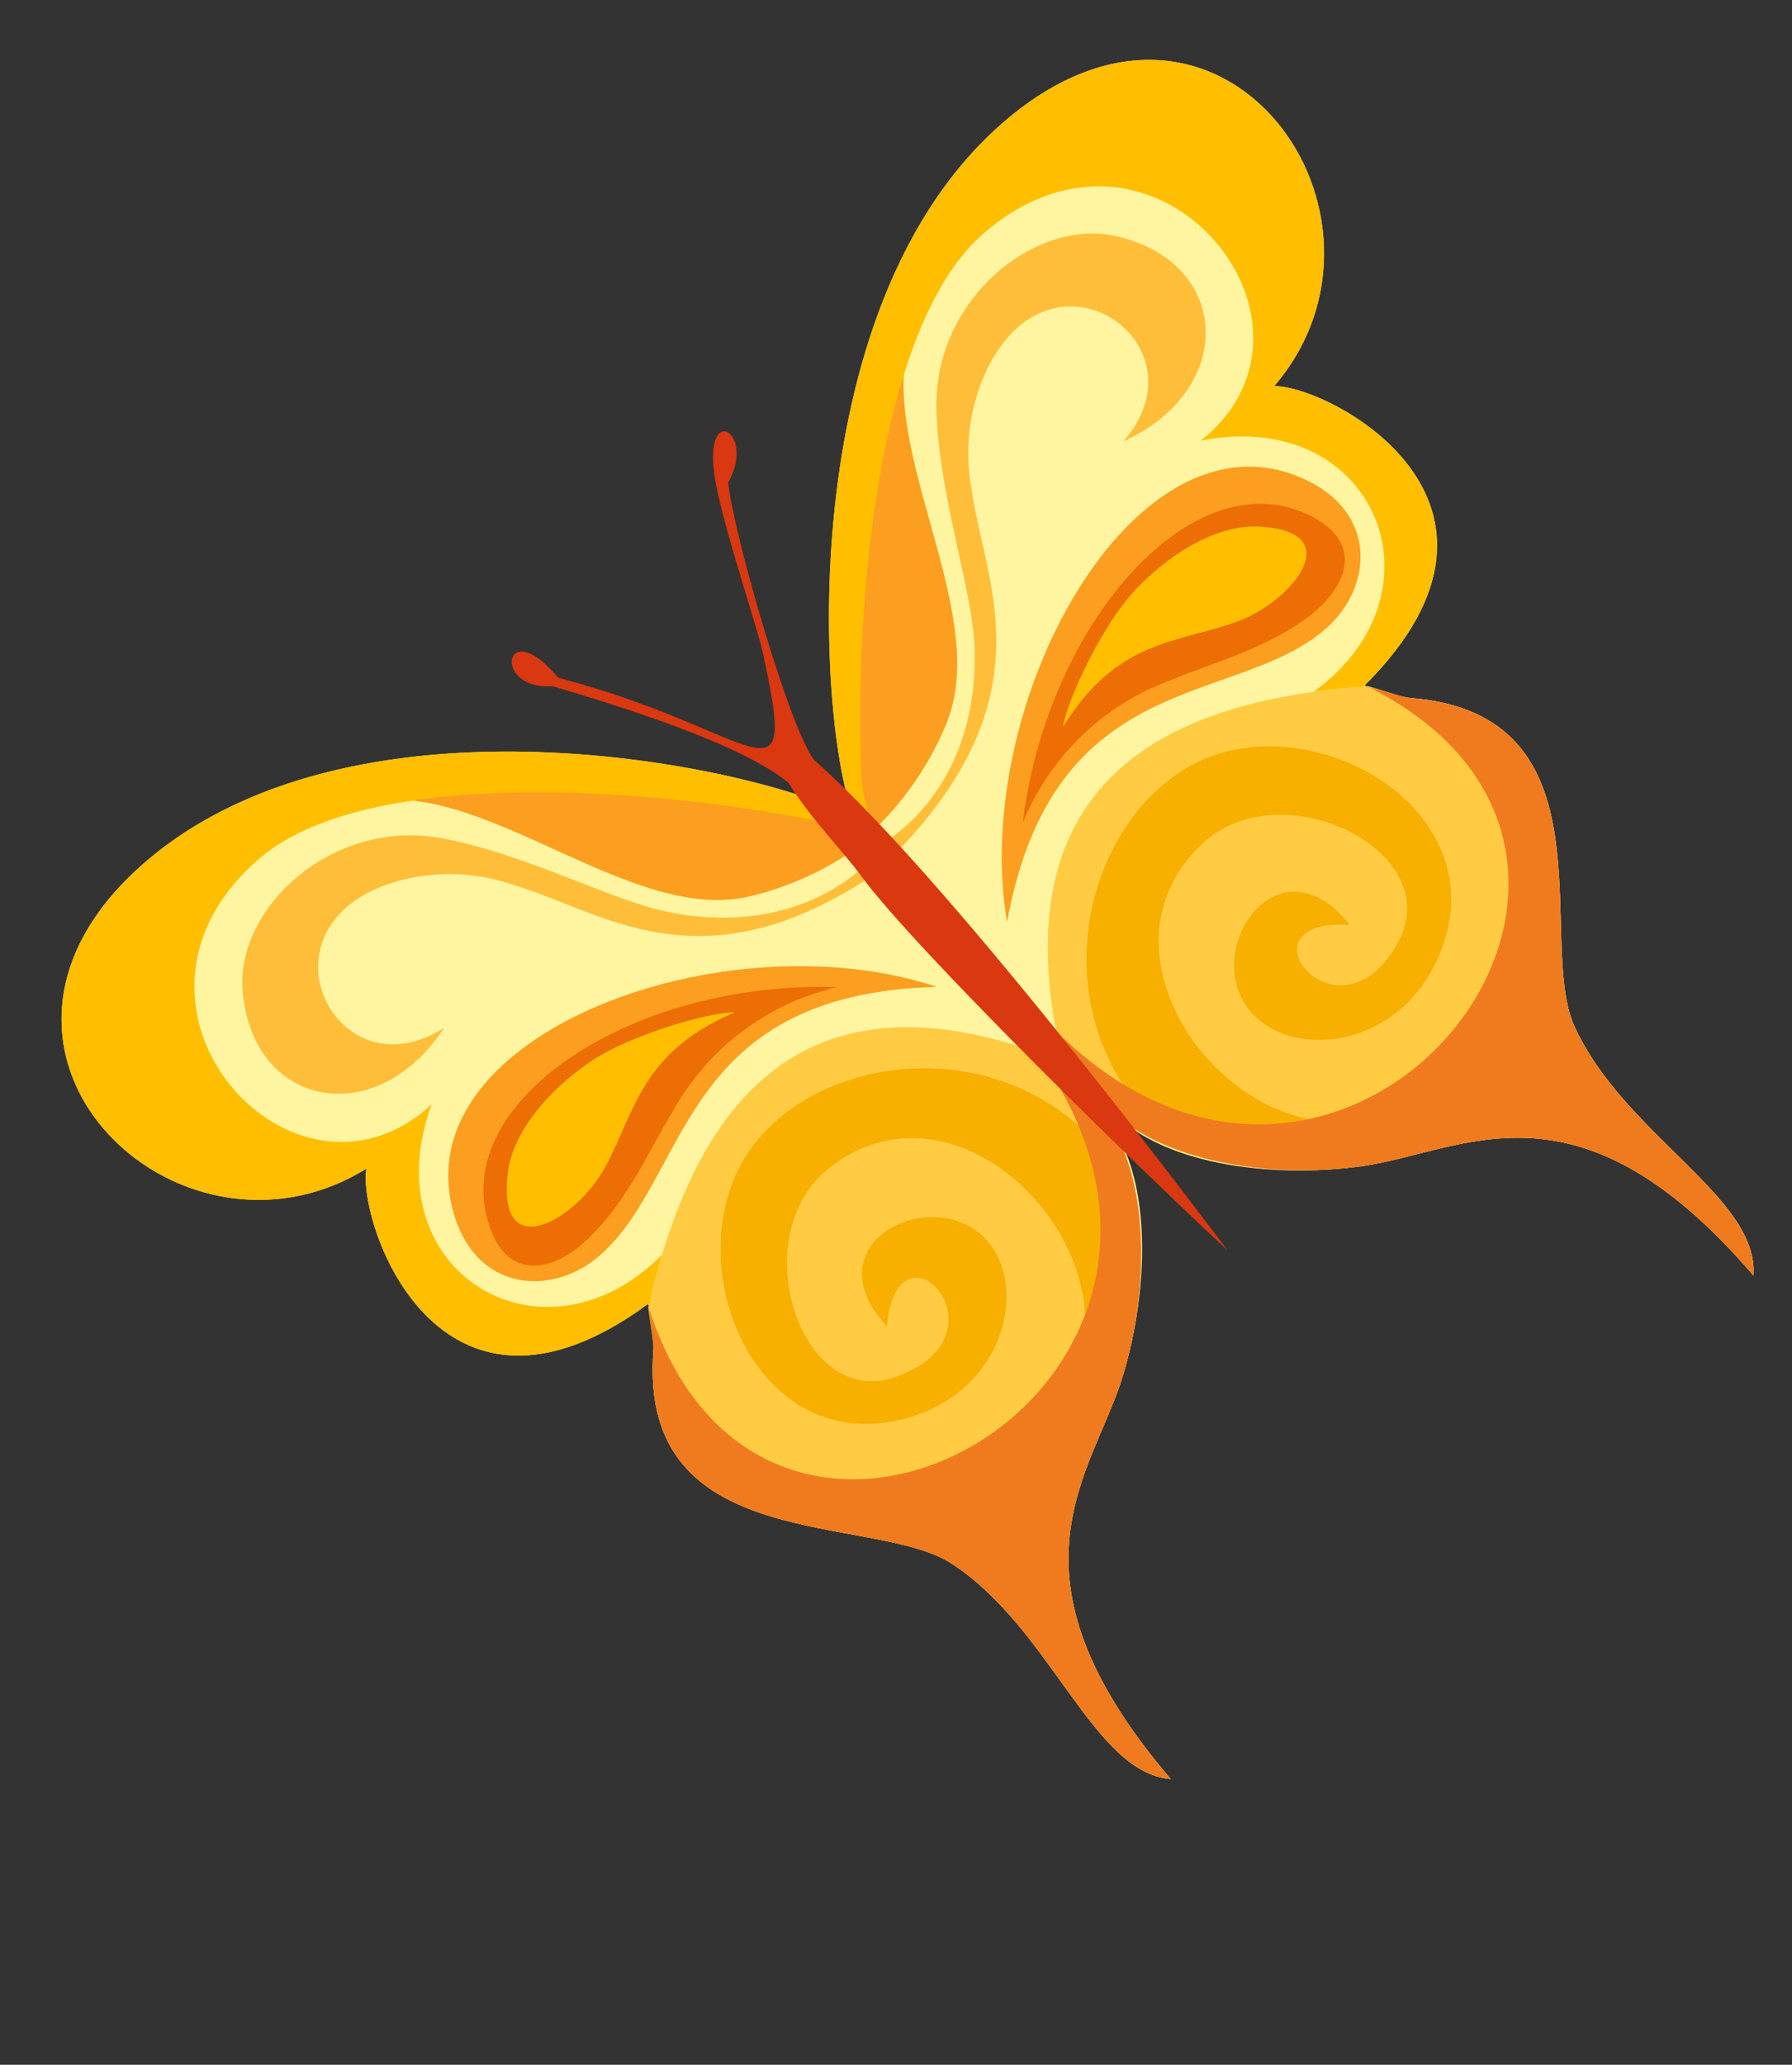<svg xmlns="http://www.w3.org/2000/svg" width="120.442" height="138.685" viewBox="0 0 120.442 138.685">
  <rect x="0" y="0" width="120.442" height="138.685" fill="#333333" stroke="none"/>
  <g id="Group_263" data-name="Group 263" transform="matrix(0.407, 0.914, -0.914, 0.407, 347.657, -684.933)">
    <path id="Path_259" data-name="Path 259" d="M540.459,535.775c-5.034,3.474-22.3,26.358-16.777,44.762,5.513,18.337,26.874,9.647,24.845-5.187,3.053,2.019,19.706,3.541,16-13.566.6-.172,1.565.144,3.015.928,12.207,6.609,15.954-9.121,21.214-12.5,6.742-4.35,16.653-2.929,19.189-7.551-17.553,5.211-20.874-3.651-26.138-8.159-4.589-3.929-11.451-7.3-16.437-5.867l-24.912,7.144Z" transform="translate(17.179 29.98)" fill="#fff5a0"/>
    <path id="Path_260" data-name="Path 260" d="M535.71,565.556c5.647.986,8.121-3.565,6.948-7.623-2.244-7.757-13.992-12.006-7.3-28.157-10.04,11-11.657,33.679.354,35.78Z" transform="translate(34.791 35.587)" fill="#fc9e1f"/>
    <path id="Path_261" data-name="Path 261" d="M540.493,561.771c.378.158,2.335.613,2.814.876,12.207,6.608,15.954-9.121,21.214-12.5,6.742-4.35,16.653-2.929,19.189-7.551-17.553,5.211-20.873-3.651-26.138-8.159-4.589-3.929-11.384-7.049-16.437-5.867l-4.283,1.005c-14.37,13.825-6.479,24.6,3.642,32.2Z" transform="translate(41.417 30.045)" fill="#ffcb42"/>
    <path id="Path_262" data-name="Path 262" d="M554.655,537.329c-1.517-2.23-2.225-2.034-3.838-2.708-7.393-3.067-18.524,2.426-16.275,11.552,1.747,7.1,14.064,8.508,14.643,1.694.493-5.843-4.565-5.862-5.489-4.072-.421.813,0,2,2.144,3.2-6.757,2.311-7.484-5.58-3.522-8.03,4.087-2.522,11.159,2.249,9.595,9.91-1.967,9.647-15.217,9.24-20.142,2.431s-1.282-20.012,10.255-22.664c3.086-.7,5.422,1.086,8.1,2.536.713.387,4.264,5.781,4.527,6.149Z" transform="translate(43.755 30.704)" fill="#f7af00"/>
    <path id="Path_263" data-name="Path 263" d="M534.983,561.766c.345.153,2.259.646,2.68.881,12.207,6.608,15.954-9.121,21.214-12.5,6.742-4.35,16.653-2.929,19.189-7.551-17.553,5.211-20.873-3.651-26.138-8.159-4.589-3.929-11.384-7.049-16.437-5.867l-4.283,1.005c-.249.421-.483.842-.708,1.263,26.333-4.91,30,33.646,4.484,30.932Z" transform="translate(47.061 30.045)" fill="#f07b1f"/>
    <path id="Path_264" data-name="Path 264" d="M537.795,530.206a9.227,9.227,0,0,0-.818.646c-3.661,3.738-5.455,7.867-8.336,13.193-1.015,1.871-2.546,8.063-3.776,9.217a8.108,8.108,0,0,0-1.172,3.608c.048.55-.44,3.058-.378,3.264,1.426-8.111,14.892-13.16,16.342-21.4a20.836,20.836,0,0,0-.326-8.973l-1.536.44Z" transform="translate(19.844 35.549)" fill="#fc9e1f"/>
    <path id="Path_265" data-name="Path 265" d="M539.7,530.439c2.881,14.533-4.876,18.424-9.039,23.3a13.22,13.22,0,0,0-3.154,5.747c-2.79,11.514,11.355,11.437,10.02,2.431,4.5,6.929-.292,13.973-7.79,11.336-5.312-1.871-8.063-10.212-3.977-16.275,3.173-4.7,8.513-8.81,10.753-11.949,2.957-4.12,4.326-9.413,2.139-14.49-.909-2.1,1.039-.134,1.048-.1Z" transform="translate(21.674 34.813)" fill="#ffbe39"/>
    <path id="Path_266" data-name="Path 266" d="M540.459,530.263c-5.034,3.474-22.3,26.358-16.777,44.762,5.513,18.337,26.874,9.647,24.845-5.187,3.02,2,19.319,3.5,16.122-12.982-.124-.163-.048-.617-.167-.775-.684-.387-1.938-1.517-2.589-2.015,4.1,10.6-6.934,18.309-15.519,10.021,4.043,11.954-15.466,18.357-19.787,3.838-2.766-9.312,6.7-26.338,12.375-34.421a10.353,10.353,0,0,1,4.091-3.752l-2.594.512Z" transform="translate(17.179 35.492)" fill="#ffbf00"/>
    <path id="Path_267" data-name="Path 267" d="M535.463,558.782c4.575.828,5.378-2.469,4.1-5.809-1.306-3.426-3.723-5.982-5.427-8.484A17.016,17.016,0,0,1,531,531.065c-5.824,12-3.728,26.228,4.465,27.716Z" transform="translate(36.426 40.466)" fill="#ed6e05"/>
    <path id="Path_268" data-name="Path 268" d="M529.007,532.514c-.627,1.215-1.565,7.015-.876,10.442.842,4.182,2.694,6.766,4.489,7.848,5.474,3.292,4.8-2.943,2.321-6.14-2.66-3.421-6.039-5.34-5.934-12.15Z" transform="translate(37.183 45.951)" fill="#ffbf00"/>
    <path id="Path_269" data-name="Path 269" d="M557.409,565.8c-6.106-.158-33.081-9.877-38.513-28.3-5.417-18.366,17.213-22.778,23.63-9.245,1.455-3.364,14.562-13.743,20.821,2.608.6-.187,1.225-.971,2.015-2.431,6.6-12.2,18.342-1.082,24.6-1.12,8.025-.048,15.547-6.666,20.194-4.178-17.548,5.24-15.48,14.475-17.423,21.132-1.689,5.8-5.6,12.366-10.552,13.892L557.409,565.8Z" transform="translate(0 0)" fill="#fff5a0"/>
    <path id="Path_270" data-name="Path 270" d="M526.727,523.774c4.192-3.924,8.752-1.46,9.987,2.579,2.364,7.718-5.149,17.7,9.283,27.563-14.423-3.723-28.176-21.826-19.27-30.143Z" transform="translate(22.102 5.374)" fill="#fc9e1f"/>
    <path id="Path_271" data-name="Path 271" d="M529.532,528.969c.23-.34,1.622-1.789,1.881-2.277,6.6-12.2,18.342-1.082,24.6-1.12,8.025-.048,15.547-6.666,20.194-4.178-17.548,5.24-15.48,14.475-17.423,21.132-1.689,5.8-5.676,12.121-10.552,13.892l-4.135,1.507c-19.591-3.723-18.878-17.06-14.562-28.956Z" transform="translate(33.949 1.743)" fill="#ffcb42"/>
    <path id="Path_272" data-name="Path 272" d="M554.376,533.455c-.048,2.694-.751,2.919-1.737,4.359-4.508,6.613-16.83,8.1-19.94-.771-2.417-6.891,7.12-14.81,11.331-9.427,3.608,4.627-.617,7.408-2.369,6.417-.795-.455-1.1-1.68.048-3.857-6.92,1.761-3.216,8.767,1.44,8.647,4.8-.119,8.116-7.987,2.623-13.542-6.929-7.006-17.8.589-18.2,8.982s9.872,17.457,20.984,13.361c2.967-1.086,3.943-3.867,5.4-6.551.387-.708.407-7.168.426-7.618Z" transform="translate(35.927 8.149)" fill="#f7af00"/>
    <path id="Path_273" data-name="Path 273" d="M527.581,528.9c.206-.316,1.536-1.776,1.766-2.206,6.6-12.2,18.342-1.082,24.6-1.12,8.025-.048,15.547-6.666,20.194-4.178-17.548,5.24-15.48,14.475-17.423,21.132-1.689,5.8-5.676,12.121-10.552,13.892l-4.135,1.507c-.445-.22-.871-.445-1.283-.68,24.726-10.284,6.719-44.566-13.164-28.348Z" transform="translate(36.015 1.743)" fill="#f07b1f"/>
    <path id="Path_274" data-name="Path 274" d="M548.822,543.427a9.307,9.307,0,0,1-1.034-.1c-5.111-1.129-8.877-3.608-14.193-6.484-1.876-1.019-6.541-5.364-8.2-5.656a8.066,8.066,0,0,1-2.958-2.383c-.258-.484-2.038-2.316-2.1-2.522,5.632,6.01,19.668,2.876,25.381,8.977a20.907,20.907,0,0,1,4.637,7.69l-1.531.474Z" transform="translate(8.587 22.376)" fill="#fc9e1f"/>
    <path id="Path_275" data-name="Path 275" d="M553.367,556.191c-5.537-13.749-14.16-12.767-20.309-14.567a13.344,13.344,0,0,1-5.785-3.087c-8.633-8.116,3.254-15.787,7.068-7.518-.024-8.26-7.891-11.542-12.72-5.235-3.431,4.469-1.177,12.958,5.565,15.8,5.216,2.2,11.944,2.727,15.538,4.125,4.723,1.833,8.766,5.517,9.709,10.968.387,2.254.943-.459.933-.488Z" transform="translate(7.445 7.995)" fill="#ffbe39"/>
    <path id="Path_276" data-name="Path 276" d="M557.409,565.8c-6.106-.158-33.081-9.877-38.513-28.3-5.417-18.366,17.213-22.778,23.63-9.245,1.436-3.326,14.26-13.5,20.6,2.058-.014.206.3.541.278.737-.354.7-.79,2.326-1.063,3.106-2.364-11.116-15.82-11.542-18.476.091-3.149-12.227-22.979-6.915-18.663,7.609,2.771,9.308,20.017,18.385,29.186,22.051a10.306,10.306,0,0,0,5.475.9l-2.455.991Z" transform="translate(0 0)" fill="#ffbf00"/>
    <path id="Path_277" data-name="Path 277" d="M526.844,523.58c3.373-3.2,5.847-.871,6.6,2.618.78,3.584.153,7.044.1,10.073a17,17,0,0,0,4.714,12.954C526.82,542.353,520.8,529.3,526.844,523.58Z" transform="translate(24.186 6.39)" fill="#ed6e05"/>
    <path id="Path_278" data-name="Path 278" d="M532.386,542.292c-1.192-.675-5.149-5.02-6.446-8.264-1.584-3.962-1.441-7.14-.531-9.03,2.78-5.742,5.628-.158,5.3,3.881-.354,4.316-2.139,7.767,1.68,13.413Z" transform="translate(25.238 8.194)" fill="#ffbf00"/>
    <path id="Path_279" data-name="Path 279" d="M543.96,541.741c2.78-.373,5.656-1.474,7.762-1.933,5.828-1.263,25.6-9.092,32.923-12.255,1.177-.22-29.578,6.58-41.35,11.978-2.378.689-16.05-1.2-19.4-2.292-2.431-3.292-6.082-.407.2.895,3.694.771,9.346,1.249,11.265,1.646,10.92,2.268,4.632,2.254-4.125,13.212-5.532,1.6-1.014,4.45.345.594,3.005-3.5,8.638-9.982,12.384-11.844Z" transform="translate(9.62 27.153)" fill="#d93811"/>
  </g>
</svg>
